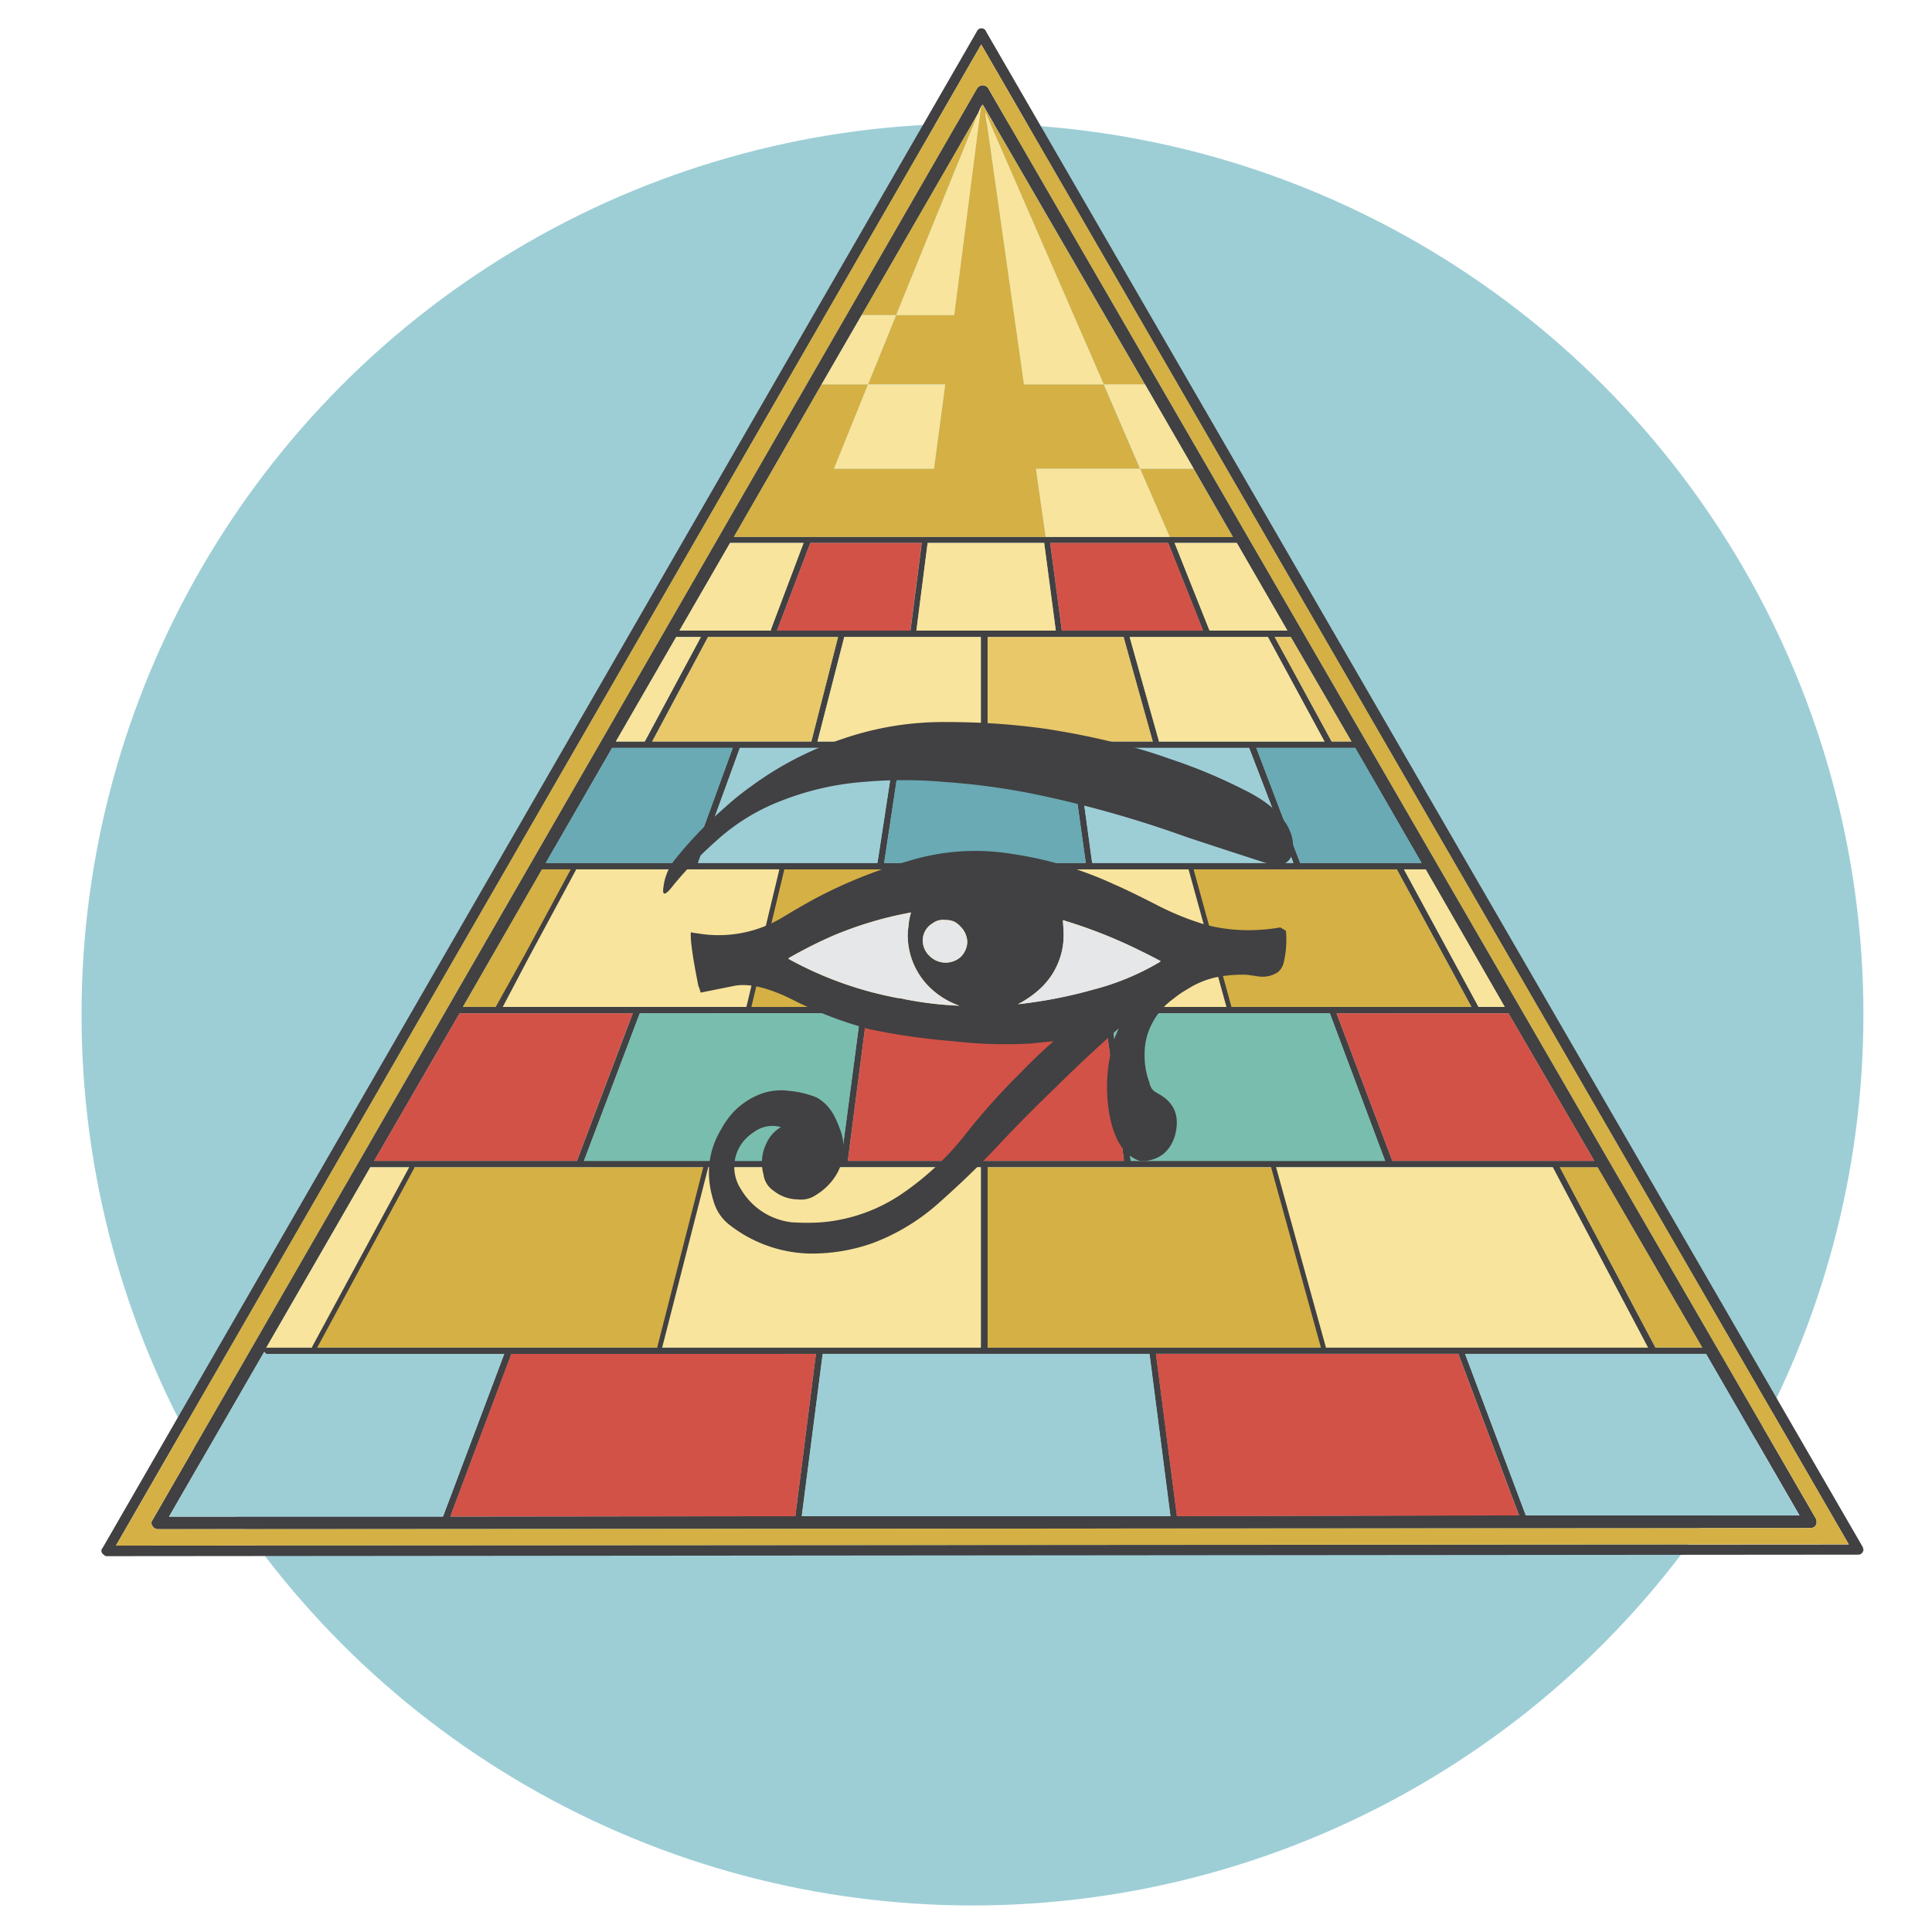 <svg id="Layer_1" data-name="Layer 1" xmlns="http://www.w3.org/2000/svg" xmlns:xlink="http://www.w3.org/1999/xlink" viewBox="0 0 600 600"><defs><style>.cls-1,.cls-11{fill:none;}.cls-2,.cls-7{fill:#9dced6;}.cls-3{fill:#414042;}.cls-10,.cls-11,.cls-12,.cls-3,.cls-4,.cls-5,.cls-6,.cls-7,.cls-8,.cls-9{fill-rule:evenodd;}.cls-4{fill:#d5b044;}.cls-5{fill:#f8e49c;}.cls-6{fill:#e9c869;}.cls-8{fill:#69aab4;}.cls-9{fill:#d35247;}.cls-10{fill:#79bdae;}.cls-11{stroke:#414042;stroke-linecap:round;stroke-linejoin:round;stroke-width:1.5px;}.cls-12{fill:#e6e7e8;}.cls-13{clip-path:url(#clip-path);}.cls-14{fill:#986a47;}</style><clipPath id="clip-path"><path class="cls-1" d="M-238.51,367.42c11.41,8.09,36.71,11.09,46.85,19-27.09,8.7-51.17,14.25-74.28,25.74-13.46,6.7-31.94,19.3-48.63,22.64-31.83,6.39-68.72-2.4-95.28-5-13.1-1.29-27.46-3.19-43-1.31-11,1.33-43.15,12.54-51.26,11.36-15.79-2.29,2.88-26.94,5.4-35.4,4.37-14.66-6.32-16.58-16.58-28-12.88-14.3,21.93-13.92,50.7-19.84,27.51-5.66,79.16-10.77,103.4-21.51C-361.19,335.16-251.41,358.28-238.51,367.42Z"/></clipPath></defs><circle class="cls-2" cx="302.01" cy="315.07" r="276.69"/><path class="cls-3" d="M384.1,168.61H364.78l10.71,26.88a.48.48,0,0,1,.12.35h24.21Zm-13.38-23.05-15.13-26.18-50.4-86.94-.58,1,.23-.81-1,2.44L267.6,97.85l-12.45,21.53-27.24,47.37h155Zm30.14,52.26h-5l17.69,32.47h6.17Zm-5,70.18a32.7,32.7,0,0,1,4.07,0h1.75l-13.74-35.73H334.29L339.18,268Zm-5.7-35.73L403.77,268h37.71l-20.6-35.73ZM442.76,270H436l23.16,42.72h8.15Zm-31.42-39.69-17.58-32.47H350.82l9.07,32.24v.23ZM369.9,270H306.71l.46,42.72H457L433.8,270Zm-7.1-101.37H326.14l3.61,27.12v.11h43.88ZM495.14,360.53l-26.66-45.85H415.06l17.34,45.85Zm1,2H484.43l29.68,56h14.55Zm-66-2L413,314.68H345l6.17,45.85ZM455,420.47l18.86,50.16h85l-29-50.16Zm-59.47-58h-88.8v56H511.78l-29.56-56Zm76.23,108.12-18.85-50.16H359l6.52,50.4Zm106.38,11.88a2.11,2.11,0,0,1-1,.34l-543.87.47a1.2,1.2,0,0,1-1.05-.47,1.38,1.38,0,0,1-.7-.93,1.25,1.25,0,0,1,.35-1.16l271.53-471a1.41,1.41,0,0,1,.81-.81,1.49,1.49,0,0,1,1.17,0,1.35,1.35,0,0,1,.81.81L578.47,480.41a2.66,2.66,0,0,1,.23,1.16A6,6,0,0,1,578.12,482.51Zm-14.55-8.38a2.33,2.33,0,0,1-1.28.46l-513.15.35a2.14,2.14,0,0,1-1.4-.47,2.94,2.94,0,0,1-.7-1.16,1.6,1.6,0,0,1,.35-1.28L303.45,27.43a2.53,2.53,0,0,1,1-.81,2.1,2.1,0,0,1,1.4,0,1.8,1.8,0,0,1,1.05.81l257,444.13a2.26,2.26,0,0,1,.23,1.4A2,2,0,0,1,563.57,474.13ZM288.08,168.61l-3.49,27.23h43.3l-3.61-27.23Zm-38.52,0H226.75L211,195.84h28.4v-.35Zm12.57,29.21v.24l-8.26,32.23h50.74V197.82Zm-1.86,0H219.88l-17.34,32.47H252v-.11Zm-42.6,0H210l-18.74,32.47h9ZM154.82,312.7H305.19L304.61,270H168.32L143.76,312.7Zm72.74-80.43H190.09L169.48,268h45.05Zm2.21,0-13,35.73h55.75L278,232.27ZM349,198.06v-.24H306.71v32.47H358Zm-66.22-2.22v-.11l3.49-27.12H251.65L241.3,195.84Zm-2.79,36.43L274.58,268H337.2l-5-35.73ZM142.72,314.68l-26.54,45.85h63l17.35-45.85Zm-45,103.81H304.61v-56H115l-32.36,56.1a.84.84,0,0,1,.35-.12Zm58.9,2H83a.8.8,0,0,1-.58-.23,1.79,1.79,0,0,1-.35-.47L52.51,471h85.08Zm2.21,0-19,50.51L247,470.87l6.4-50.4ZM343,314.68H269.23l-5.94,45.85h85.78Zm-144.32,0-17.34,45.85H261.2l6.05-45.85Zm56.79,105.79L249,470.87H363.5L357,420.47ZM304.73,13.81,36,480l538.17-.35Z"/><path class="cls-4" d="M363.27,166.75l-9.19-21.19H321.72l3,21.19H227.91l27.24-47.37h14.43l8.73-21.53H267.6l36.2-62.74L278.31,97.85h18l8.26-64.37.58-1,50.4,86.94h-12.8l11.29,26.18h16.64l12.22,21.19Zm-93.69-47.37L259,145.56h31.07l3.49-26.18Zm73.21,0L306,34.88l12,84.5Z"/><path class="cls-5" d="M384.1,168.61l15.72,27.23H375.61a.48.48,0,0,0-.12-.35l-10.71-26.88Z"/><polygon class="cls-6" points="400.86 197.82 419.72 230.29 413.55 230.29 395.86 197.82 400.86 197.82"/><path class="cls-7" d="M395.86,268H339.18l-4.89-35.73h53.65L401.68,268h-1.75A32.7,32.7,0,0,0,395.86,268Z"/><polygon class="cls-8" points="390.15 232.27 420.88 232.27 441.48 268 403.77 268 390.15 232.27"/><polygon class="cls-5" points="442.76 269.98 467.32 312.7 459.17 312.7 436.01 269.98 442.76 269.98"/><polygon class="cls-4" points="381.66 312.7 369.9 269.98 433.8 269.98 456.96 312.7 381.66 312.7"/><path class="cls-5" d="M411.34,230.29H359.89v-.23l-9.07-32.24h42.94Z"/><polygon class="cls-9" points="362.8 168.61 373.63 195.84 329.75 195.84 329.75 195.73 326.14 168.61 362.8 168.61"/><polygon class="cls-4" points="496.18 362.51 528.66 418.49 514.11 418.49 484.43 362.51 496.18 362.51"/><polygon class="cls-9" points="495.14 360.53 432.4 360.53 415.06 314.68 468.48 314.68 495.14 360.53"/><polygon class="cls-10" points="430.19 360.53 351.17 360.53 345 314.68 412.97 314.68 430.19 360.53"/><polygon class="cls-7" points="454.98 420.47 529.82 420.47 558.8 470.63 473.84 470.63 454.98 420.47"/><polygon class="cls-5" points="410.99 418.49 395.51 362.51 482.22 362.51 511.78 418.49 410.99 418.49"/><path class="cls-4" d="M395.51,362.51l15.48,56H306.71v-56h88.8Z"/><polygon class="cls-9" points="471.74 470.63 365.48 470.87 358.96 420.47 452.89 420.47 471.74 470.63"/><path class="cls-4" d="M563.57,474.13a2,2,0,0,0,.58-1.17,2.26,2.26,0,0,0-.23-1.4l-257-444.13a1.8,1.8,0,0,0-1.05-.81,2.1,2.1,0,0,0-1.4,0,2.53,2.53,0,0,0-1,.81L47.39,472a1.6,1.6,0,0,0-.35,1.28,2.94,2.94,0,0,0,.7,1.16,2.14,2.14,0,0,0,1.4.47l513.15-.35A2.33,2.33,0,0,0,563.57,474.13ZM304.73,13.81,574.16,479.6,36,480Z"/><path class="cls-5" d="M369.9,270l11.76,42.72H307.17L306.71,270H369.9Z"/><polygon class="cls-5" points="304.61 33.48 296.35 97.85 278.31 97.85 303.8 35.11 304.84 32.67 304.61 33.48"/><polygon class="cls-5" points="267.6 97.85 278.31 97.85 269.58 119.38 255.15 119.38 267.6 97.85"/><polygon class="cls-5" points="269.58 119.38 293.55 119.38 290.06 145.56 258.99 145.56 269.58 119.38"/><polygon class="cls-5" points="370.72 145.56 354.07 145.56 342.79 119.38 355.59 119.38 370.72 145.56"/><polygon class="cls-5" points="324.75 166.75 321.72 145.56 354.07 145.56 363.27 166.75 324.75 166.75"/><polygon class="cls-5" points="342.79 119.38 318 119.38 306.01 34.88 342.79 119.38"/><polygon class="cls-5" points="288.08 168.61 324.28 168.61 327.89 195.84 284.59 195.84 288.08 168.61"/><path class="cls-5" d="M249.56,168.61l-10.13,26.88v.35H211l15.72-27.23Z"/><path class="cls-5" d="M262.13,197.82h42.48v32.47H253.87l8.26-32.23Z"/><polygon class="cls-6" points="260.27 197.82 252 230.18 252 230.29 202.54 230.29 219.88 197.82 260.27 197.82"/><polygon class="cls-5" points="217.67 197.82 200.21 230.29 191.25 230.29 209.99 197.82 217.67 197.82"/><polygon class="cls-8" points="227.56 232.27 214.53 268 169.48 268 190.09 232.27 227.56 232.27"/><polygon class="cls-7" points="229.77 232.27 277.96 232.27 272.49 268 216.74 268 229.77 232.27"/><polygon class="cls-5" points="242.81 269.98 232.57 312.7 155.28 312.7 163.43 297.22 178.1 269.98 242.81 269.98"/><path class="cls-6" d="M349,198.06,358,230.29H306.71V197.82H349Z"/><polygon class="cls-9" points="282.73 195.84 241.29 195.84 251.65 168.61 286.22 168.61 282.73 195.73 282.73 195.84"/><polygon class="cls-8" points="279.94 232.27 332.19 232.27 337.2 268 274.58 268 279.94 232.27"/><path class="cls-4" d="M242.81,270h61.8l.58,42.72H232.57Z"/><polygon class="cls-4" points="154.82 312.7 143.76 312.7 168.32 269.98 178.1 269.98 163.43 297.22 154.82 312.7"/><path class="cls-5" d="M127.93,362.51l-30.26,56H83a.84.84,0,0,0-.35.12L115,362.51Z"/><polygon class="cls-9" points="142.72 314.68 196.49 314.68 179.14 360.53 116.18 360.53 142.72 314.68"/><polygon class="cls-9" points="158.78 420.47 253.4 420.47 247 470.87 139.81 470.98 158.78 420.47"/><path class="cls-7" d="M156.57,420.47l-19,50.51H52.51l29.57-51.21a1.79,1.79,0,0,0,.35.47.8.8,0,0,0,.58.23Z"/><polygon class="cls-4" points="219.18 362.51 204.87 418.49 97.67 418.49 127.93 362.51 219.18 362.51"/><polygon class="cls-9" points="343.02 314.68 349.07 360.53 263.29 360.53 269.23 314.68 343.02 314.68"/><path class="cls-5" d="M204.87,418.49l14.31-56h85.43v56H204.87Z"/><polygon class="cls-10" points="198.7 314.68 267.25 314.68 261.2 360.53 181.36 360.53 198.7 314.68"/><polygon class="cls-7" points="255.5 420.47 356.99 420.47 363.5 470.87 248.98 470.87 255.5 420.47"/><path class="cls-11" d="M411,418.49l-15.48-56M381.66,312.7,369.9,270m-191.8,0-14.67,27.24-8.15,15.48m77.29,0L242.81,270m-88,42.72,8.61-15.48M97.67,418.49l30.26-56m76.94,56,14.31-56"/><path class="cls-3" d="M401.33,265q-1.17,5-8.5,2.91Q380.73,264,368.62,260,357,255.79,345,252.41t-24.45-5.94a215.34,215.34,0,0,0-27-3.61,143.47,143.47,0,0,0-25.72,0,87.66,87.66,0,0,0-24.56,5.59,64,64,0,0,0-21.18,13,119.37,119.37,0,0,0-13,13.5q-3.84,5-3,.23a16.65,16.65,0,0,1,3.26-7.91,126.25,126.25,0,0,1,16.06-16.76,83.25,83.25,0,0,1,8-6.41A102.57,102.57,0,0,1,262,229.36a95.8,95.8,0,0,1,32.24-5.12,219.23,219.23,0,0,1,29.8,2A240.94,240.94,0,0,1,347.79,231a155.77,155.77,0,0,1,15.48,4.66,164.94,164.94,0,0,1,23.16,9.66q8.73,4.31,12.34,9.54Q402.37,259.86,401.33,265Zm-10.24,38.29c-1.4-.23-2.76-.43-4.08-.58a42.18,42.18,0,0,0-8.26.58,27.19,27.19,0,0,0-10.13,4,26.79,26.79,0,0,0-4.07,2.79,21.44,21.44,0,0,0-6.4,7.1,20.13,20.13,0,0,0-2.68,10.24,23.7,23.7,0,0,0,1.51,8.85,4.31,4.31,0,0,0,1.4,2.56c.47.31,1,.66,1.63,1q7.22,4.08,4.89,12.81-2,6.63-8.38,7.8a8.69,8.69,0,0,1-2.79,0q-7.46-2.69-9.43-15.83a49.34,49.34,0,0,1,2.09-22.82l1.05-2.44q-10.24,9.07-20.13,18.86-9.44,9.07-17.35,17.57t-18.27,17.69a65,65,0,0,1-20.95,12.69,56.73,56.73,0,0,1-19.44,3.14,42,42,0,0,1-24.67-8.85,14.06,14.06,0,0,1-5-7.33Q217.79,361,224,350.64a26.52,26.52,0,0,1,3.84-5.35,23,23,0,0,1,7.92-5.36,18.1,18.1,0,0,1,9.19-1.16,29.27,29.27,0,0,1,8.73,2.09,13,13,0,0,1,4.08,3.61,13.86,13.86,0,0,1,1.39,2.21,37.63,37.63,0,0,1,2.21,5.47A17.57,17.57,0,0,1,262,357a16.21,16.21,0,0,1-3.37,9.43,19.15,19.15,0,0,1-5.36,4.77,8.12,8.12,0,0,1-5.58,1.28,12.29,12.29,0,0,1-7.45-2.68,7.21,7.21,0,0,1-3.14-5.12,13.61,13.61,0,0,1,1-9.77,11.15,11.15,0,0,1,4.43-4.89,9.73,9.73,0,0,0-8.5,1.63,13.49,13.49,0,0,0-3.84,3.72,12.59,12.59,0,0,0,0,14.08,21,21,0,0,0,15.59,10.13,66.17,66.17,0,0,0,9.55,0,51.86,51.86,0,0,0,24.79-8.85,87.84,87.84,0,0,0,19.2-17.8,203.25,203.25,0,0,1,18-20.14q4.77-5,9.9-9.43l-3.5.35c-1.08.08-2.17.2-3.26.35a140.06,140.06,0,0,1-24.32-.7,206.07,206.07,0,0,1-26.07-3.72,123.19,123.19,0,0,1-23.28-8.85q-12-6.16-19.2-4.53c-5,1-8.3,1.66-10,2a14.74,14.74,0,0,0-.7-2.09q-2.67-13.28-2.33-16.65a17,17,0,0,0,2.1.35,38.48,38.48,0,0,0,25.84-4.65q4.77-2.91,10-5.82l.23-.12a147.61,147.61,0,0,1,29-11.75,70.19,70.19,0,0,1,32.59-2.33A115.3,115.3,0,0,1,346,274.64q4.08,1.74,13,6.28a87.63,87.63,0,0,0,15.48,6.29,52.3,52.3,0,0,0,15.13,1.63,57.24,57.24,0,0,0,8-.82l1.75,1.05a31.06,31.06,0,0,1-.7,9.89,5.5,5.5,0,0,1-1.75,2.91A8.6,8.6,0,0,1,391.09,303.27ZM289,306.88a22.56,22.56,0,0,1-7.09-16.65,13.21,13.21,0,0,1,.23-2.44,16.79,16.79,0,0,1,.81-4.42c-1.24.23-2.6.5-4.07.81a116,116,0,0,0-19.9,6.29,138.81,138.81,0,0,0-14.09,7.1v.23A113.21,113.21,0,0,0,279.12,310a4.56,4.56,0,0,1,1.4.23,111.82,111.82,0,0,0,17.46,2.1A25.09,25.09,0,0,1,289,306.88Zm9.32-19.09a7.05,7.05,0,0,0-2.1-1.63,7.79,7.79,0,0,0-2.68-.47,5.43,5.43,0,0,0-4.07,1.17,3,3,0,0,0-.81.58,6.2,6.2,0,0,0-2.1,4.66,6.58,6.58,0,0,0,2.1,4.77,7.06,7.06,0,0,0,9.66.35,6.86,6.86,0,0,0,2.09-4.66A7,7,0,0,0,298.33,287.79ZM360,298.85l.47-.35q-3-1.63-7.34-3.73A151.36,151.36,0,0,0,330.91,286a2.76,2.76,0,0,0-.81-.23c.08,1.24.15,2.48.23,3.72v.7a22.54,22.54,0,0,1-7.1,16.65,30.31,30.31,0,0,1-7.1,5,143.62,143.62,0,0,0,23.4-4.54A78.85,78.85,0,0,0,360,298.85Z"/><path class="cls-12" d="M360,298.85a78.85,78.85,0,0,1-20.48,8.49,143.62,143.62,0,0,1-23.4,4.54,30.31,30.31,0,0,0,7.1-5,22.54,22.54,0,0,0,7.1-16.65v-.7c-.08-1.24-.15-2.48-.23-3.72a2.76,2.76,0,0,1,.81.23,151.36,151.36,0,0,1,22.23,8.73q4.31,2.1,7.34,3.73Zm-61.68-11.06a7,7,0,0,1,2.09,4.77,6.86,6.86,0,0,1-2.09,4.66,7.06,7.06,0,0,1-9.66-.35,6.58,6.58,0,0,1-2.1-4.77,6.2,6.2,0,0,1,2.1-4.66,3,3,0,0,1,.81-.58,5.43,5.43,0,0,1,4.07-1.17,7.79,7.79,0,0,1,2.68.47A7.05,7.05,0,0,1,298.33,287.79ZM289,306.88a25.09,25.09,0,0,0,9,5.47,111.82,111.82,0,0,1-17.46-2.1,4.56,4.56,0,0,0-1.4-.23A113.21,113.21,0,0,1,244.9,297.8v-.23a138.81,138.81,0,0,1,14.09-7.1,116,116,0,0,1,19.9-6.29c1.47-.31,2.83-.58,4.07-.81a16.79,16.79,0,0,0-.81,4.42,13.21,13.21,0,0,0-.23,2.44A22.56,22.56,0,0,0,289,306.88Z"/><g class="cls-13"><path class="cls-14" d="M-234.43,432.7C-336,483.93-499.71,558.63-499.71,558.63l-227.79-104s143.25-72.72,240.89-122c173.36-87.48,302-164.5,433.85-107.93C103.55,291.75-61.07,345.22-234.43,432.7Z"/></g></svg>